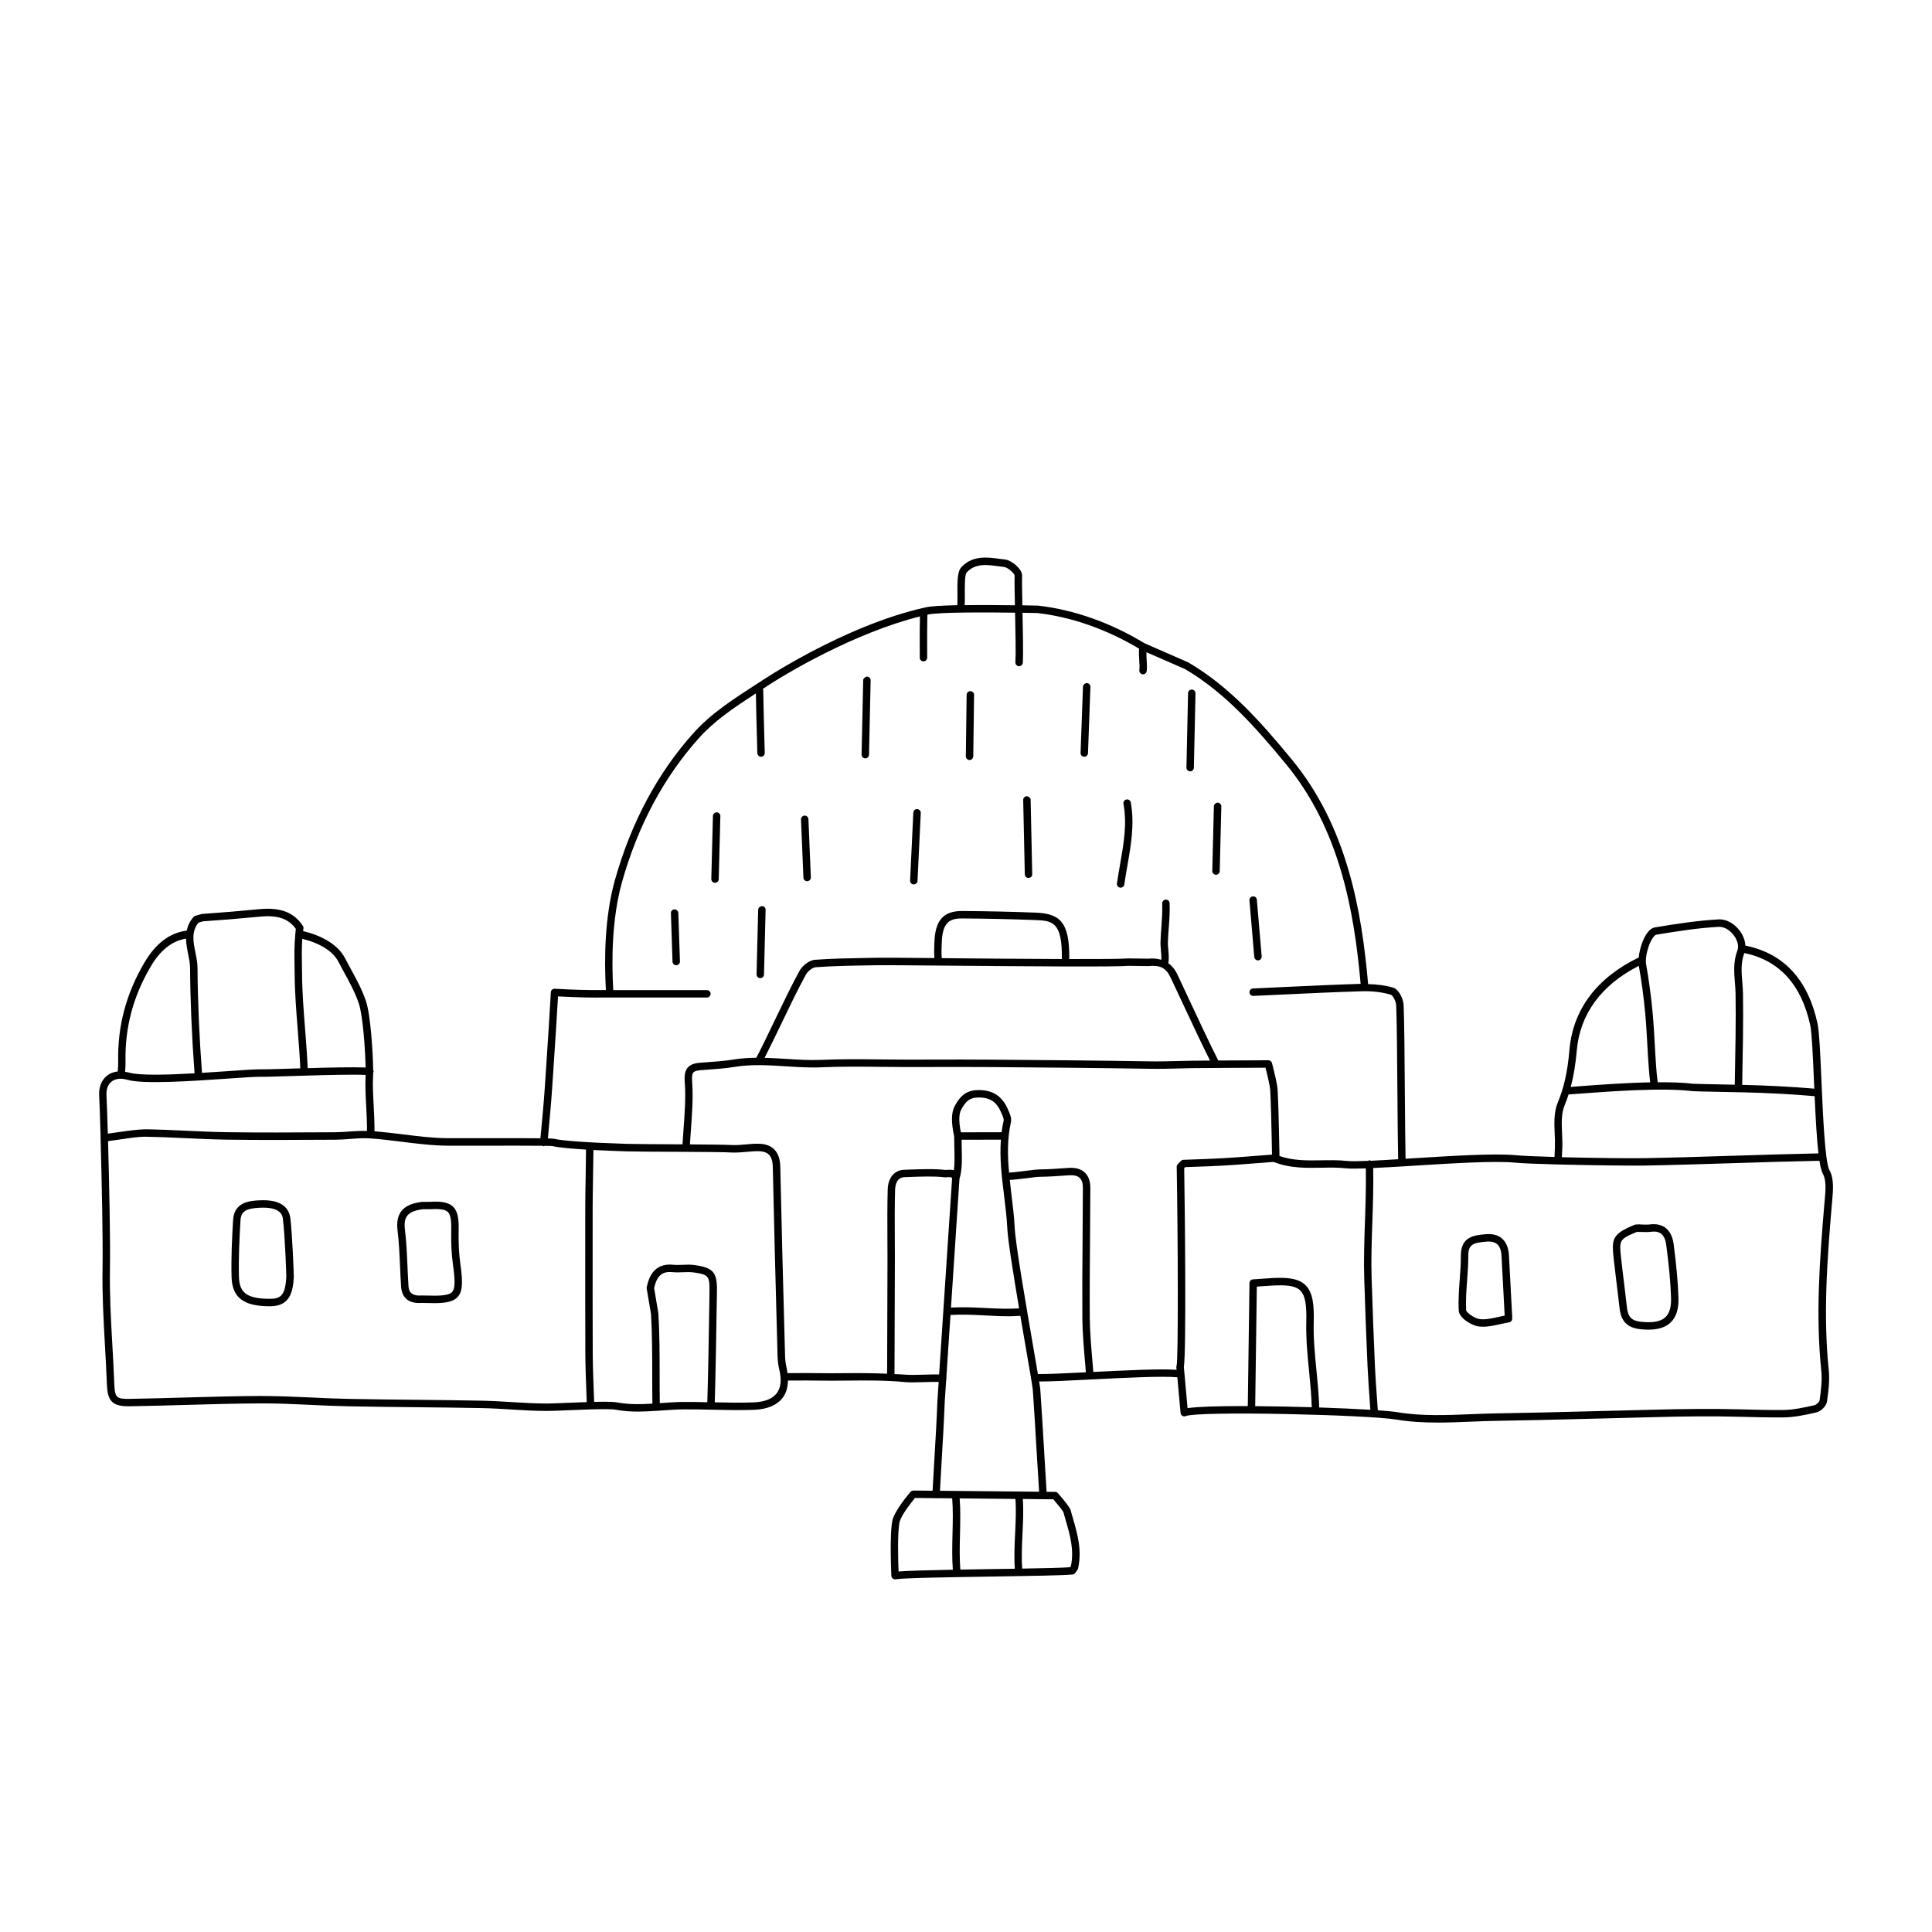 <?xml version="1.0" encoding="UTF-8"?>
<!-- Uploaded to: SVG Repo, www.svgrepo.com, Generator: SVG Repo Mixer Tools -->
<svg fill="#000000" width="800px" height="800px" version="1.1" viewBox="144 144 512 512" xmlns="http://www.w3.org/2000/svg">
 <g>
  <path d="m213.75 462.07c-0.355 0-0.715 0.012-1.09 0.031-2.309 0.129-6.606 0.371-6.887 5.184-0.285 4.82-0.535 9.98-0.41 15.066 0.133 5.481 3.129 7.816 10.02 7.816h0.34c5.07-0.051 5.945-3.773 6.133-7.785 0.023-0.477-0.363-11.016-0.918-15.586-0.277-2.16-1.738-4.727-7.188-4.727zm1.949 26.125h-0.32c-6.617 0-7.961-2.16-8.055-5.894-0.117-5.016 0.125-10.129 0.41-14.906 0.148-2.59 1.812-3.152 5.031-3.332 0.34-0.02 0.664-0.027 0.98-0.027 4.856 0 5.137 2.258 5.227 3 0.562 4.602 0.91 14.695 0.902 15.25-0.227 4.996-1.527 5.887-4.176 5.91z"/>
  <path d="m250.02 479.66c0.078 1.766 0.152 3.531 0.273 5.293 0.195 2.973 2.035 4.543 5.305 4.344 0.254-0.016 0.512-0.004 0.77 0 0.918 0.027 1.773 0.051 2.57 0.051 3.019 0 5.148-0.309 6.356-1.648 1.418-1.578 1.352-4.141 0.684-8.945-0.359-2.566-0.492-5.371-0.426-8.832 0.055-2.766-0.18-4.867-1.5-6.144-1.391-1.34-3.703-1.418-6-1.285-0.371 0.016-0.738 0.008-1.098 0.008l-0.559-0.004c-0.074 0-0.145 0.008-0.215 0.023-0.105-0.023-0.227-0.031-0.344-0.016-3.394 0.438-7.199 1.688-6.488 7.527 0.395 3.176 0.535 6.457 0.672 9.629zm6.074-15.207c0.031-0.004 0.059-0.008 0.086-0.016 0.07 0.016 0.141 0.023 0.215 0.023l0.531 0.004c0.41 0 0.824 0.012 1.23-0.012 2.512-0.133 3.852 0.086 4.523 0.734 0.691 0.664 0.949 2.023 0.902 4.688-0.07 3.566 0.074 6.473 0.441 9.141 0.547 3.922 0.688 6.379-0.195 7.359-0.871 0.973-3.168 1.09-7.41 0.949-0.176-0.004-0.352-0.008-0.523-0.008-0.133 0-0.273 0.004-0.41 0.012-2.641 0.117-3.148-1.188-3.234-2.512-0.113-1.746-0.188-3.5-0.266-5.246-0.137-3.207-0.285-6.531-0.68-9.785-0.418-3.426 0.836-4.824 4.789-5.332z"/>
  <path d="m345.46 403.22h0.023c0.535 0 0.969-0.426 0.984-0.961l0.426-17.133c0.012-0.543-0.414-0.996-0.961-1.008-0.535 0.098-0.992 0.418-1.008 0.961l-0.426 17.133c-0.012 0.543 0.414 0.996 0.961 1.008z"/>
  <path d="m322.75 384.98c-0.547 0.02-0.973 0.473-0.953 1.016l0.426 12.848c0.02 0.531 0.453 0.953 0.984 0.953h0.035c0.543-0.02 0.969-0.473 0.949-1.016l-0.426-12.848c-0.02-0.551-0.582-0.984-1.016-0.953z"/>
  <path d="m333.46 377.95h0.027c0.531 0 0.969-0.426 0.984-0.961l0.43-16.699c0.016-0.543-0.414-0.992-0.957-1.008h-0.027c-0.531 0-0.969 0.422-0.984 0.961l-0.43 16.699c-0.016 0.543 0.414 0.996 0.957 1.008z"/>
  <path d="m170.65 445.62c0 0.004 0 0.008 0.004 0.012 0.312 11.059 0.652 27.102 0.52 34.531-0.117 6.762 0.266 13.621 0.633 20.262 0.191 3.398 0.383 6.797 0.508 10.195 0.168 4.535 1.188 6.148 6.152 6.055 4.836-0.078 9.676-0.211 14.512-0.352 6.617-0.184 13.449-0.383 20.168-0.41 4.469-0.016 8.973 0.191 13.359 0.398 3.246 0.152 6.5 0.309 9.75 0.371 5.875 0.117 11.758 0.176 17.633 0.238 5.973 0.062 11.938 0.121 17.91 0.242 2.559 0.051 5.117 0.207 7.676 0.367 3.102 0.188 6.309 0.387 9.473 0.387 1.117 0 3.172-0.086 5.531-0.184 1.875-0.082 4.019-0.168 6.027-0.23 0.004 0 0.004 0.004 0.008 0.004h0.035c0.004 0 0.008-0.004 0.008-0.004 2.961-0.086 5.617-0.105 6.621 0.086 1.965 0.371 3.934 0.496 5.891 0.496 1.617 0 3.223-0.09 4.816-0.199 0.004 0 0.004 0.004 0.008 0.004h0.02c0.004 0 0.008-0.004 0.012-0.004 0.496-0.031 0.992-0.062 1.484-0.094 1.855-0.133 3.695-0.266 5.523-0.289 2.676-0.027 5.359 0.027 8.051 0.09 3.543 0.082 7.211 0.164 10.832 0.023 3.539-0.141 6.098-1.219 7.609-3.207 0.93-1.227 1.359-2.769 1.391-4.547l2.383-0.008c1.758-0.012 3.519-0.02 5.266 0.016 2.676 0.047 5.356 0.023 8.035 0 5.074-0.051 10.32-0.102 15.445 0.41 0.469 0.047 1.07 0.062 1.762 0.062 0.934 0 2.023-0.031 3.148-0.062 1.402-0.043 2.836-0.082 3.906-0.055-0.207 3.125-0.336 5.035-0.336 5.043-0.199 5.227-0.508 10.441-0.816 15.656-0.16 2.707-0.316 5.418-0.461 8.137l-5.09-0.051c-0.359 0.078-0.57 0.121-0.754 0.344-0.414 0.484-4.062 4.781-4.773 7.43-0.844 3.633-0.328 14.371-0.309 14.828 0.016 0.285 0.148 0.547 0.371 0.719 0.176 0.141 0.395 0.215 0.613 0.215 0.059 0 0.113-0.004 0.172-0.016 2.074-0.371 14.613-0.562 25.672-0.73 9.84-0.152 19.133-0.297 21.219-0.551 0.273-0.031 0.52-0.176 0.68-0.402l0.586-0.82c0.078-0.105 0.129-0.227 0.16-0.359 1.094-4.844-0.168-9.211-1.395-13.434-0.199-0.68-0.398-1.367-0.582-2.051-0.164-0.598-1.297-2.102-3.356-4.477-0.184-0.211-0.449-0.336-0.73-0.34l-2.273-0.023c-0.227-3.539-0.449-7.336-0.676-11.203-0.324-5.457-0.645-10.988-0.996-15.91-0.023-0.312-0.125-1.031-0.301-2.125 0.094 0 0.16 0.004 0.262 0.004 2.984 0 8.043-0.254 13.754-0.547 8.758-0.445 18.535-0.938 22.605-0.566l0.855 9.465c0.027 0.312 0.199 0.586 0.465 0.746 0.262 0.16 0.59 0.184 0.879 0.078 3.582-1.422 48.172-0.367 55.918 0.93 3.562 0.594 7.215 0.781 10.867 0.781 2.957 0 5.91-0.121 8.824-0.238 2.336-0.094 4.668-0.188 6.984-0.223 8.164-0.121 16.324-0.332 24.488-0.543 3.828-0.098 7.66-0.195 11.492-0.289l5.379-0.141c7.703-0.207 15.66-0.309 23.477-0.09 3.59 0.098 7.309 0.191 10.953 0.16 2.871-0.027 5.66-0.613 8.758-1.324 1.129-0.25 2.641-1.602 2.824-2.891 0.41-2.832 0.746-5.602 0.469-8.359-1.48-14.426-0.484-28.625 0.863-44.363l0.055-0.594c0.238-2.699 0.512-5.758-0.734-7.996-1.188-2.129-1.727-14.641-2.125-23.781-0.301-6.914-0.562-12.891-1.023-15.023-2.531-11.727-8.984-18.66-19.141-20.707-0.062-1.262-0.516-2.602-1.414-3.836-1.484-2.027-3.656-3.246-5.711-3.102-5.465 0.293-10.844 1.129-16.809 2.109-0.77 0.125-1.504 0.664-2.16 1.605-1.105 1.566-1.949 4.203-2.16 6.379-11.094 5.344-17.465 13.809-18.367 24.523-0.477 5.664-1.434 9.965-3.098 13.941-1.051 2.512-0.926 5.434-0.805 8.258 0.051 1.195 0.102 2.391 0.062 3.547l-0.043 0.965c-0.023 0.516-0.051 1.109-0.074 1.629-4.606-0.129-8.562-0.293-10.379-0.473-5.453-0.531-17.164 0.199-27.504 0.848-0.535 0.031-1.059 0.066-1.582 0.098-0.082-3.656-0.133-10.184-0.188-17.094-0.07-9.57-0.141-19.461-0.328-23.664-0.07-1.52-1.219-4.129-2.801-4.598-1.98-0.594-4.246-0.859-6.606-0.926-1.719-19.555-5.559-41.812-20.348-59.68-8.082-9.762-16.234-19.059-27.297-25.574l-11.582-5.059c-8.965-5.445-18.699-8.898-28.246-9.992-0.242-0.004-1.844-0.043-4.152-0.082-0.074-3.371-0.125-6.402-0.078-7.871 0.055-1.707-2.746-4.074-4.547-4.266-0.48-0.051-0.973-0.117-1.473-0.184-3.195-0.43-7.164-0.977-10.125 2.285-0.977 1.07-1.027 3.539-0.988 7.176 0.012 1.027 0.02 2.062-0.027 2.832-3.762 0.078-6.926 0.242-8.293 0.551h-0.004c-21.871 4.801-44.043 19.781-44.457 20.066-6.727 4.34-12.535 8.09-17.199 13.293-9.5 10.605-16.488 23.68-20.77 38.855-2.781 9.867-2.871 21.148-2.414 29.234h-3.195-0.25c-4.188 0-10.035-0.355-10.094-0.359-0.293-0.012-0.52 0.074-0.715 0.246s-0.316 0.418-0.332 0.68c-0.328 6.074-0.801 13.125-1.23 19.641l-0.367 5.543c-0.27 4.027-0.73 9.004-1.164 13.523-2.707-0.027-7.035-0.031-13.758-0.02-3.988 0.012-7.867 0.016-10.625 0-4.086-0.02-8.266-0.543-12.309-1.051-2.383-0.301-4.836-0.578-7.285-0.789 0.02-2.102-0.082-4.324-0.199-6.504-0.156-2.871-0.32-5.832-0.16-8.465 0.008-0.137 0.012-0.336 0.012-0.574 0.035-0.094 0.113-0.16 0.121-0.266 0.012-0.141-0.078-0.25-0.121-0.379-0.043-3.891-0.598-14.434-1.941-18.391-1.004-2.965-2.531-5.762-4.004-8.465-0.516-0.945-1.031-1.891-1.527-2.844-1.723-3.324-5.754-5.894-11.09-7.152 0.031-0.234 0.043-0.477 0.078-0.711 0.035-0.238-0.02-0.484-0.148-0.684-2.379-3.606-5.961-4.969-11.633-4.414-5.269 0.516-10.164 0.918-15.168 1.266l-1.711 0.492c-0.184 0.055-0.352 0.16-0.473 0.309-1.012 1.176-1.547 2.391-1.793 3.609-4.504 0.582-8.184 3.344-11.215 8.48-4.867 8.266-7.144 16.855-6.953 26.254 0.02 0.691-0.031 1.719-0.109 2.59-1.082 0.121-2.059 0.492-2.875 1.141-1.461 1.164-2.188 3.047-2.051 5.293 0.078 1.219 0.223 5.496 0.383 11.062-0.02 0.07-0.02 0.121-0.016 0.168zm161.34 43.312c-0.137 8.582-0.297 18.234-0.539 26.672-2.188-0.047-4.371-0.098-6.551-0.074-1.879 0.023-3.789 0.16-5.644 0.293-0.129 0.008-0.266 0.016-0.402 0.027-0.035-2.391-0.043-4.887-0.043-7.457-0.004-5.523-0.012-11.234-0.34-16.375l-1.121-6.672c0.746-3.309 2.16-4.496 4.894-4.215 0.938 0.09 1.859 0.059 2.758 0.02 0.973-0.035 1.887-0.074 2.762 0.047 3.965 0.551 4.324 0.969 4.254 4.965zm17.855 24.281c-1.137 1.5-3.195 2.316-6.117 2.434-3.418 0.141-6.914 0.059-10.309-0.016 0.242-8.438 0.402-18.09 0.535-26.664l0.047-2.769c0.082-5.023-0.973-6.254-5.957-6.945-1.051-0.152-2.098-0.109-3.113-0.066-0.863 0.035-1.68 0.066-2.481-0.012-5.039-0.523-6.465 3.144-7.062 5.938-0.027 0.121-0.031 0.246-0.008 0.371l1.145 6.758c0.309 4.981 0.316 10.66 0.32 16.148 0 2.617 0.008 5.164 0.043 7.59-3.113 0.188-6.277 0.254-9.355-0.328-0.688-0.129-1.867-0.18-3.418-0.18-0.785 0-1.699 0.016-2.66 0.039l-0.066-1.703c-0.137-3.648-0.297-7.781-0.309-10.93-0.039-9.52-0.035-19.047-0.027-28.574l0.004-10.395c0-2.277 0.055-5.176 0.102-8.074 0.047-2.496 0.086-4.973 0.102-7.074 3.094 0.16 6.231 0.281 8.629 0.355 2.242 0.066 7.293 0.094 12.527 0.117 1.102 0.004 2.207 0.012 3.297 0.016h0.055 0.004c5.363 0.027 10.305 0.07 11.93 0.168 1.379 0.082 2.762-0.039 4.102-0.16 1.113-0.102 2.207-0.195 3.215-0.176 2.586 0.035 3.715 1.273 3.777 4.137 0.32 15.078 0.727 30.152 1.133 45.234l0.129 4.883c0.035 1.27 0.188 2.492 0.457 3.621 0.664 2.699 0.43 4.805-0.668 6.258zm38.938-4.91c-1.816 0.051-3.688 0.105-4.668 0.008-1.02-0.102-2.043-0.102-3.062-0.164 0.004-4.684 0.023-9.645 0.047-14.621 0.027-5.277 0.051-10.555 0.051-15.484v-0.863c0-1.688-0.008-3.383-0.02-5.07-0.02-4.227-0.043-8.602 0.082-12.887 0.023-0.742 0.254-3.18 2.418-3.254l1.34-0.051c2.836-0.109 6.719-0.254 9.199 0.074 0.27 0.035 0.57 0.016 0.93-0.012 0.312-0.023 1.055-0.078 1.223 0.219-0.27 4.211-2.465 37.336-3.445 52.051-1.125-0.027-2.574 0.008-4.094 0.055zm9.488-51.898c0.738-2.356 0.676-5.227 0.594-8.273-0.016-0.676-0.023-1.387-0.035-2.086l10.414-0.023c-0.363 4.988 0.242 9.918 0.836 14.73 0.355 2.879 0.723 5.852 0.867 8.77 0.156 3.191 1.602 12.195 3.129 21.215-2.828 0.191-5.988 0.059-9.078-0.105-3.035-0.164-6.121-0.277-8.977-0.109 0.977-14.727 2.059-31.074 2.25-34.117zm0.434-18.297c1.289-2.441 2.41-3.262 4.688-3.262 0.219 0 0.453 0.008 0.699 0.023 2.457 0.148 4.086 1.336 5.129 3.734l0.18 0.41c0.301 0.672 0.672 1.508 0.574 1.961-0.23 1.027-0.406 2.051-0.535 3.078l-10.805 0.023c-0.707-3.457-0.363-5.152 0.07-5.969zm-16.578 122.35c-0.105-2.809-0.336-10.484 0.293-13.207 0.457-1.699 2.871-4.832 4.066-6.277l5.394 0.055c0.051 0.008 0.078 0.059 0.125 0.059h0.051c0.059 0 0.09-0.051 0.148-0.059l4.133 0.039c0.242 2.785 0.176 6.141 0.09 9.422-0.082 3.281-0.145 6.637 0.09 9.504-6.383 0.121-11.871 0.262-14.391 0.465zm30.891-10.039c-0.156 3.195-0.297 6.461-0.074 9.312-1.922 0.031-3.914 0.062-5.938 0.09-2.871 0.043-5.742 0.086-8.504 0.137-0.242-2.785-0.176-6.141-0.094-9.422 0.082-3.262 0.145-6.594-0.086-9.445l14.773 0.145c0.219 2.754 0.078 6.004-0.078 9.184zm7.402-9.113 2.731 0.027c1.203 1.402 2.496 3.019 2.652 3.371 0.191 0.691 0.395 1.387 0.59 2.074 1.188 4.102 2.312 7.981 1.402 12.258l-0.207 0.293c-1.863 0.152-6.754 0.27-12.688 0.367-0.227-2.754-0.086-6.004 0.07-9.184 0.16-3.172 0.297-6.414 0.082-9.262zm-1.043-1.98-26.273-0.254c0.141-2.684 0.297-5.359 0.453-8.039 0.309-5.231 0.613-10.453 0.816-15.668 0 0 0.148-2.231 0.387-5.797 0.02-0.059 0.082-0.094 0.086-0.156 0.008-0.082-0.055-0.141-0.062-0.219 0.281-4.234 0.676-10.234 1.105-16.703 2.809-0.184 5.938-0.059 9 0.105 2.148 0.113 4.34 0.23 6.449 0.23 1.055 0 2.066-0.055 3.062-0.125 0.473 2.773 0.945 5.512 1.383 8.039 1.004 5.809 1.871 10.824 1.926 11.637 0.348 4.918 0.668 10.441 0.988 15.891 0.227 3.809 0.453 7.559 0.68 11.059zm-0.324-31.188c-0.324-1.938-0.762-4.5-1.324-7.734-1.941-11.266-4.602-26.691-4.812-30.98-0.148-2.988-0.52-6-0.883-8.914-0.152-1.258-0.301-2.535-0.438-3.809 1.188-0.062 2.797-0.262 4.379-0.461 1.504-0.188 2.926-0.367 3.594-0.375 2.269-0.02 4.566-0.18 6.781-0.336l0.988-0.07c1.273-0.086 2.203 0.145 2.785 0.691 0.57 0.531 0.855 1.41 0.855 2.613-0.008 4.531-0.043 9.062-0.082 13.59-0.059 7.039-0.109 14.07-0.062 21.109 0.031 3.535 0.41 7.93 0.738 11.812 0.07 0.84 0.133 1.617 0.199 2.398-5.305 0.273-10.176 0.492-12.719 0.465zm37.934-56.488-0.859 0.863c-0.188 0.188-0.293 0.445-0.289 0.711 0.34 18.949 0.453 50.777-0.027 52.695-0.055 0.141-0.078 0.293-0.062 0.445l0.059 0.652c-4.375-0.316-13.637 0.141-22.07 0.57-0.066-0.809-0.125-1.605-0.203-2.469-0.328-3.84-0.699-8.199-0.73-11.66-0.051-7.027 0.004-14.051 0.062-21.078 0.039-4.535 0.074-9.07 0.082-13.602 0.004-1.77-0.496-3.133-1.48-4.055-0.996-0.934-2.43-1.328-4.262-1.219l-0.988 0.07c-2.191 0.152-4.453 0.316-6.664 0.332-0.785 0.008-2.191 0.184-3.82 0.391-1.465 0.18-3.195 0.395-4.32 0.453-0.402-4.426-0.508-8.902 0.484-13.332 0.242-1.086-0.254-2.207-0.695-3.195l-0.172-0.391c-1.336-3.07-3.629-4.727-6.816-4.922-3.508-0.223-5.461 0.902-7.242 4.281-0.879 1.664-0.926 4.273-0.113 7.938 0.004 1.043 0.027 2.062 0.055 3.055 0.055 2.227 0.098 4.223-0.137 5.945-0.613-0.168-1.281-0.145-1.824-0.102-0.211 0.012-0.406 0.035-0.52 0.023-2.644-0.348-6.629-0.199-9.535-0.09l-1.332 0.047c-2.535 0.086-4.227 2.113-4.316 5.164-0.121 4.32-0.098 8.707-0.082 12.953 0.012 1.688 0.02 3.375 0.02 5.062v0.859c0 4.926-0.023 10.199-0.047 15.477-0.027 4.945-0.047 9.867-0.051 14.523-3.57-0.145-7.133-0.18-10.625-0.145-2.66 0.023-5.324 0.051-7.973 0-1.762-0.035-3.539-0.023-5.312-0.016l-2.418 0.008c-0.031 0-0.051 0.031-0.082 0.035-0.066-0.469-0.105-0.926-0.227-1.426-0.238-0.996-0.375-2.082-0.406-3.219l-0.133-4.891c-0.41-15.074-0.816-30.145-1.133-45.223-0.109-4.945-3.172-6.027-5.715-6.066-1.219-0.035-2.309 0.082-3.422 0.184-1.328 0.117-2.582 0.219-3.809 0.156-1.562-0.094-6.016-0.137-11-0.164 0.07-1.113 0.141-2.234 0.23-3.438 0.316-4.25 0.668-9.074 0.363-12.98-0.113-1.445-0.016-2.258 0.316-2.648 0.281-0.332 0.906-0.523 1.969-0.605l1.594-0.117c2.457-0.176 4.996-0.363 7.473-0.766 4.445-0.719 9.004-0.43 13.426-0.145 3.129 0.199 6.356 0.414 9.598 0.262 5.102-0.227 10.328-0.172 15.375-0.117 2.281 0.023 4.566 0.051 6.844 0.051l7.062-0.008c5.055-0.012 10.125-0.023 15.195 0.016 13.609 0.102 28.09 0.223 42.395 0.453 2.625 0.051 5.394-0.027 8.086-0.094l2.973-0.07c1.871-0.039 16.137-0.102 19.633-0.117 0.457 1.801 1.199 4.754 1.262 6.168 0.207 4.211 0.293 8.508 0.379 12.664l0.086 4.211c-0.262 0.008-0.531 0.023-0.77 0.047l-0.434 0.039c-1.434 0.102-2.871 0.211-4.301 0.324-2.418 0.184-4.836 0.375-7.254 0.516-2.644 0.152-5.289 0.242-7.934 0.34l-2.75 0.098c-0.25 0-0.492 0.105-0.664 0.285zm-60.91-51.734c9.594 0.082 21.016 0.18 30.266 0.207h0.004 0.031 0.004c8.379 0.023 14.977-0.008 16.727-0.164l5.231 0.066c3.133-0.309 4.652 0.449 5.891 3.055 0.902 1.902 1.934 4.117 3.031 6.465 2.441 5.231 5.156 11.023 7.402 15.516-2.426 0.016-4.352 0.031-4.977 0.043l-2.984 0.07c-2.668 0.066-5.418 0.141-8 0.094-14.309-0.227-28.793-0.352-42.406-0.453-5.074-0.043-10.148-0.031-15.215-0.016l-7.059 0.008c-2.273 0-4.547-0.023-6.82-0.051-5.086-0.059-10.328-0.113-15.492 0.121-3.109 0.137-6.305-0.062-9.383-0.262-1.879-0.121-3.785-0.227-5.703-0.277 1.48-2.906 2.961-5.969 4.402-8.969 2.117-4.414 4.305-8.977 6.527-13.055 0.504-0.926 1.797-1.93 2.566-1.984 4.418-0.328 8.938-0.406 13.312-0.48l2.902-0.051c1.957-0.039 9.801 0.031 19.742 0.117zm-2.539-5.023c0.016-0.301 0.027-0.562 0.031-0.777 0.094-5.59 2.023-6.719 5.32-6.719h0.109c6.637 0.047 13.109 0.188 19.242 0.426 4.539 0.172 7.328 0.312 7.164 10.332-9.074-0.031-20.059-0.125-29.312-0.207-0.863-0.008-1.684-0.016-2.512-0.023-0.098-1.133-0.082-2.219-0.043-3.031zm83.102 121.75 0.434-31.68c0.504-0.035 1.012-0.074 1.516-0.109 1.715-0.129 3.488-0.25 5.199-0.227 2.465 0.047 3.969 0.492 4.871 1.438 1.199 1.25 1.641 3.637 1.52 8.227-0.113 4.488 0.328 8.914 0.75 13.203 0.309 3.082 0.594 6.258 0.703 9.438-4.984-0.152-10.188-0.258-14.992-0.289zm16.969 0.352c-0.102-3.285-0.406-6.547-0.719-9.699-0.418-4.223-0.859-8.594-0.738-12.957 0.113-4.367-0.191-7.684-2.062-9.641-1.297-1.359-3.227-1.988-6.258-2.047-1.816-0.047-3.629 0.098-5.383 0.23-0.801 0.062-1.598 0.121-2.394 0.164-0.516 0.027-0.922 0.453-0.93 0.969l-0.449 32.613c-0.375 0-0.754-0.004-1.121-0.004-6.676 0-12.238 0.16-14.84 0.551l-0.98-10.883c0.672-4.309 0.273-42.105 0.09-52.699l0.289-0.293 2.363-0.082c2.66-0.09 5.32-0.184 7.977-0.34 2.43-0.141 4.856-0.332 7.293-0.516 1.426-0.109 2.859-0.219 4.285-0.324l0.496-0.047c0.438-0.043 0.934-0.094 1.203 0.008 4.117 1.605 8.328 1.535 12.402 1.461 2.312-0.043 4.492-0.082 6.668 0.164 0.996 0.105 2.82 0.09 5.156 0.004 0.082 4.406-0.059 9.145-0.215 13.777-0.18 5.164-0.367 10.504-0.207 15.375 0.25 7.711 0.52 15.426 0.871 23.137 0.148 3.262 0.422 7.055 0.672 10.504l0.086 1.188c-3.773-0.227-8.5-0.445-13.555-0.613zm112.66-120.43c9.238 1.922 15.129 8.332 17.469 19.156 0.426 1.973 0.695 8.152 0.977 14.695 0.031 0.73 0.066 1.387 0.094 2.09-5.574-0.484-12.73-0.867-19.113-1.004l0.012-0.633c0.141-7.394 0.324-16.598 0.203-23.512-0.016-1.039-0.098-2.074-0.184-3.102-0.219-2.644-0.422-5.152 0.543-7.691zm-24.238-4.055c0.496-0.703 0.816-0.789 0.879-0.801 5.898-0.973 11.227-1.797 16.59-2.086 1.402-0.043 2.926 0.809 4.016 2.297 0.98 1.348 1.336 2.856 0.922 3.938-1.125 2.957-0.898 5.805-0.668 8.559 0.082 0.988 0.16 1.977 0.176 2.977 0.117 6.875-0.062 16.059-0.203 23.438l-0.012 0.629-2.188-0.043c-3.535-0.07-8.379-0.164-8.824-0.207-2.574-0.328-5.891-0.418-9.406-0.395-0.188-1.27-0.32-2.914-0.422-4.246-0.148-1.988-0.254-3.984-0.367-5.981-0.148-2.723-0.301-5.453-0.555-8.164-0.434-4.625-1.004-8.855-1.738-12.926-0.32-1.742 0.59-5.273 1.801-6.988zm-20.172 29.938c0.824-9.715 6.531-17.445 16.445-22.488 0.719 3.984 1.277 8.121 1.703 12.652 0.25 2.688 0.402 5.387 0.547 8.09 0.109 2.008 0.219 4.019 0.391 6.246 0.082 1.09 0.203 2.602 0.379 3.887-6.91 0.137-14.324 0.695-18.766 1.035-0.875 0.066-1.684 0.125-2.293 0.172 0.746-2.848 1.285-5.934 1.594-9.594zm-3.242 14.531c0.402-0.957 0.75-1.938 1.074-2.941 0.547-0.031 1.441-0.094 3.012-0.211 7.121-0.539 21.922-1.664 29.766-0.66 0.379 0.047 2.973 0.105 9.031 0.223l4.066 0.082c6.469 0.137 13.75 0.527 19.328 1.023 0.289 6.246 0.586 11.5 1.012 15.168-7.316 0.145-14.871 0.383-22.426 0.621-8.004 0.25-16.016 0.504-23.762 0.645-3.125 0.07-13.219-0.039-21.805-0.254 0.02-0.504 0.047-1.082 0.07-1.586l0.047-0.984c0.043-1.207-0.012-2.457-0.066-3.699-0.121-2.742-0.23-5.32 0.652-7.426zm-40.438 15.98c10.27-0.641 21.906-1.375 27.191-0.852 1.973 0.191 6.422 0.363 11.516 0.492 0.004 0 0.008 0.004 0.012 0.004s0.008-0.004 0.012-0.004c8.824 0.227 19.59 0.344 22.844 0.293 7.75-0.141 15.773-0.395 23.789-0.648 7.625-0.238 15.246-0.48 22.629-0.625 0.25 1.629 0.555 2.797 0.91 3.445 0.953 1.707 0.711 4.449 0.496 6.863l-0.055 0.602c-1.355 15.84-2.359 30.141-0.863 44.734 0.262 2.535-0.066 5.172-0.453 7.875-0.051 0.352-0.832 1.145-1.316 1.25-2.984 0.68-5.668 1.246-8.34 1.273-3.586 0.043-7.309-0.062-10.883-0.16-7.867-0.211-15.863-0.117-23.586 0.09l-5.371 0.137c-3.832 0.09-7.664 0.188-11.5 0.289-8.152 0.207-16.312 0.418-24.465 0.543-2.336 0.035-4.68 0.129-7.035 0.223-6.41 0.262-13.035 0.527-19.285-0.516-1.074-0.18-2.938-0.359-5.293-0.531l-0.102-1.469c-0.246-3.441-0.523-7.207-0.668-10.453-0.352-7.703-0.613-15.41-0.871-23.113-0.156-4.801 0.027-10.109 0.207-15.242 0.16-4.672 0.305-9.457 0.215-13.926 2.945-0.121 6.473-0.336 10.266-0.574zm-118.01-157.24c2.258-2.496 5.379-2.07 8.402-1.656 0.52 0.07 1.027 0.137 1.527 0.191 0.984 0.105 2.719 1.707 2.789 2.246-0.051 1.5 0.004 4.535 0.078 7.906-3.824-0.055-8.824-0.09-13.316-0.031 0.043-0.812 0.055-1.73 0.043-2.82-0.02-1.844-0.055-5.254 0.477-5.836zm-109.84 136.56 0.371-5.543c0.41-6.172 0.859-12.828 1.184-18.68 1.918 0.105 6.199 0.305 9.484 0.309 6.988-0.02 13.977-0.016 20.98-0.012l8.992 0.004c0.543 0 0.984-0.441 0.984-0.984s-0.441-0.984-0.984-0.984l-8.992-0.004c-5.285-0.004-10.555 0-15.828 0.008-0.457-7.938-0.383-19.043 2.34-28.699 4.199-14.887 11.047-27.699 20.348-38.074 4.098-4.574 9.051-7.926 15.109-11.852 0.062 4.051 0.172 8.098 0.289 12.145l0.098 3.672c0.016 0.535 0.453 0.957 0.984 0.957h0.027c0.543-0.016 0.973-0.469 0.957-1.012l-0.102-3.672c-0.113-4.195-0.234-8.391-0.297-12.59-0.004-0.352-0.043-0.574-0.105-0.668 0.008-0.02 0.02-0.039 0.031-0.059 6.051-4.102 24.395-14.887 41.598-19.176-0.004 0.062-0.012 0.145-0.012 0.195-0.059 2.684-0.051 5.367-0.043 8.055l0.004 2.676c0 0.543 0.441 0.984 0.984 0.984s0.984-0.441 0.984-0.984l-0.004-2.68c-0.008-2.668-0.016-5.336 0.047-8.152 0-0.164 0.008-0.512 0.074-0.586 2.941-0.668 15.547-0.605 23.176-0.504 0.109 5.035 0.227 10.668 0.086 13.152-0.027 0.543 0.391 1.008 0.93 1.035h0.055c0.52 0 0.953-0.406 0.984-0.93 0.137-2.547 0.023-8.18-0.082-13.234 2.379 0.039 3.934 0.074 3.977 0.074 9.016 1.035 18.309 4.297 26.914 9.438-0.09 1.203-0.02 2.258 0.047 3.203 0.062 0.918 0.113 1.707 0.02 2.481-0.07 0.539 0.316 1.031 0.855 1.098 0.043 0.004 0.082 0.008 0.121 0.008 0.492 0 0.914-0.367 0.977-0.863 0.117-0.961 0.059-1.883-0.012-2.859-0.047-0.672-0.07-1.387-0.059-2.121l10.211 4.449c10.68 6.297 18.707 15.453 26.672 25.078 14.387 17.383 18.176 39.16 19.879 58.355-6.863 0.203-13.836 0.535-20.578 0.852l-7.941 0.371c-0.547 0.023-0.965 0.484-0.941 1.027 0.023 0.527 0.461 0.941 0.984 0.941h0.043l7.949-0.367c6.797-0.324 13.824-0.652 20.734-0.859 2.762-0.098 5.484 0.23 7.777 0.922 0.438 0.129 1.352 1.688 1.395 2.793 0.184 4.168 0.254 14.039 0.328 23.594 0.055 6.965 0.102 13.539 0.191 17.203-2.629 0.16-5.113 0.309-7.246 0.406-0.109-0.047-0.203-0.137-0.336-0.137h-0.031c-0.145 0.004-0.242 0.105-0.371 0.164-2.543 0.105-4.539 0.137-5.523 0.023-2.301-0.254-4.652-0.211-6.918-0.172-3.832 0.074-7.461 0.09-11.02-1.137l-0.098-4.617c-0.082-4.168-0.172-8.477-0.379-12.719-0.078-1.625-0.84-4.633-1.344-6.621l-0.172-0.676c-0.105-0.438-0.504-0.742-0.953-0.742h-0.004c-0.469 0-7.531 0.031-13.27 0.066-2.305-4.555-5.219-10.781-7.809-16.336-1.094-2.352-2.133-4.57-3.035-6.477-0.648-1.367-1.461-2.289-2.398-2.981 0.211-1.086 0.098-2.496-0.016-3.785-0.059-0.629-0.109-1.191-0.098-1.582 0.039-1.445 0.137-2.785 0.238-4.109 0.152-2.027 0.312-4.121 0.223-6.426-0.02-0.531-0.457-0.945-0.984-0.945h-0.039c-0.543 0.02-0.965 0.48-0.945 1.023 0.082 2.191-0.062 4.141-0.215 6.203-0.102 1.355-0.207 2.727-0.242 4.199-0.012 0.445 0.043 1.09 0.105 1.812 0.074 0.816 0.164 1.902 0.117 2.707-1.016-0.289-2.133-0.434-3.5-0.293l-5.219-0.07c-1.68 0.148-7.805 0.184-15.676 0.168 0.145-10.125-2.707-12.059-9.035-12.305-6.152-0.234-12.648-0.379-19.301-0.426h-0.109c-5.012 0-7.195 2.594-7.301 8.652-0.004 0.195-0.016 0.434-0.031 0.703-0.043 0.789-0.051 1.918 0.043 3.117-7.773-0.07-13.652-0.117-15.324-0.078l-2.898 0.051c-4.402 0.078-8.945 0.152-13.422 0.484-1.617 0.121-3.414 1.652-4.152 3.008-2.242 4.125-4.445 8.715-6.57 13.145-1.578 3.293-3.207 6.68-4.824 9.812-1.984 0.02-3.977 0.129-5.969 0.453-2.398 0.391-4.891 0.574-7.301 0.746l-1.605 0.117c-1.102 0.082-2.477 0.312-3.312 1.289-0.887 1.039-0.898 2.574-0.777 4.082 0.297 3.762-0.055 8.5-0.363 12.684-0.094 1.242-0.172 2.418-0.242 3.57-0.809-0.004-1.617-0.008-2.426-0.012-5.211-0.023-10.242-0.051-12.473-0.117-9.914-0.309-16.863-0.793-19.066-1.328-0.195-0.047-0.766-0.082-1.715-0.109 0.418-4.481 0.875-9.41 1.137-13.418zm-40.059 14.277c4.102 0.512 8.34 1.043 12.547 1.066 2.734 0.012 6.629 0.008 10.637 0 5.07-0.008 10.973-0.02 14.332 0.023 0.078 0.027 0.125 0.102 0.211 0.109 0.035 0 0.066 0.004 0.094 0.004 0.105 0 0.184-0.078 0.285-0.109 1.098 0.016 1.844 0.043 2.051 0.078 1.617 0.395 5.086 0.695 8.875 0.926-0.012 2.117-0.059 4.617-0.098 7.148-0.055 2.91-0.105 5.82-0.105 8.109l-0.004 10.395c-0.008 9.527-0.012 19.055 0.027 28.582 0.012 3.184 0.168 7.336 0.309 10.996l0.062 1.688c-1.559 0.051-3.266 0.121-5.098 0.195-2.32 0.098-4.344 0.18-5.449 0.184-3.109 0-6.285-0.191-9.355-0.383-2.582-0.156-5.168-0.316-7.758-0.367-5.977-0.121-11.949-0.18-17.926-0.242-5.871-0.062-11.746-0.121-17.621-0.238-3.231-0.062-6.465-0.215-9.695-0.367-4.41-0.207-9.066-0.387-13.457-0.402-6.742 0.027-13.59 0.223-20.215 0.41-4.828 0.137-9.66 0.273-14.488 0.352-3.606 0.078-4.016-0.332-4.156-4.156-0.125-3.414-0.32-6.82-0.508-10.234-0.375-6.602-0.75-13.43-0.633-20.117 0.129-7.262-0.191-22.742-0.5-33.793 0.902-0.109 1.918-0.262 2.984-0.418 2.465-0.363 5.215-0.801 7.098-0.742 3.516 0.055 7.027 0.215 10.539 0.379 3.562 0.164 7.246 0.332 10.875 0.387 8.793 0.129 17.727 0.078 26.363 0.027l2.352-0.012c1.309-0.004 2.617-0.102 3.926-0.199 1.879-0.141 3.648-0.273 5.414-0.141 2.688 0.184 5.434 0.531 8.086 0.863zm-26.16-53.762c4.637 1.141 8.121 3.281 9.555 6.047 0.5 0.965 1.02 1.922 1.543 2.879 1.434 2.629 2.918 5.352 3.863 8.156 1.18 3.492 1.727 12.855 1.828 17.023-3.438-0.133-9.516 0.004-15.355 0.176-0.141-3.211-0.406-6.699-0.672-10.117-0.395-5.016-0.801-10.203-0.82-14.719-0.004-0.707-0.02-1.469-0.035-2.273-0.035-2.129-0.078-4.629 0.094-7.172zm-27.535-4.266 1.207-0.367c4.816-0.316 9.734-0.719 15.023-1.234 4.762-0.473 7.637 0.504 9.594 3.234-0.051 0.383-0.078 0.762-0.113 1.145 0 0.012-0.012 0.016-0.016 0.023-0.004 0.016 0.012 0.031 0.008 0.047-0.309 3.066-0.27 6.106-0.223 8.617 0.02 0.797 0.031 1.547 0.035 2.242 0.02 4.594 0.426 9.816 0.828 14.867 0.281 3.543 0.527 6.875 0.664 10.02-0.707 0.02-1.418 0.043-2.102 0.062-3.766 0.117-7 0.223-8.32 0.199-1.586-0.027-4.773 0.199-8.883 0.488-2.059 0.141-4.371 0.301-6.746 0.445-0.707-9.328-1.141-19.402-1.184-27.805-0.008-1.387-0.289-2.777-0.562-4.129-0.57-2.797-1.109-5.449 0.789-7.856zm-19.309 36.812c-0.184-9.02 2.004-17.266 6.684-25.211 2.59-4.398 5.68-6.766 9.348-7.394 0.031 1.387 0.289 2.75 0.551 4.047 0.266 1.316 0.52 2.555 0.523 3.746 0.043 8.441 0.48 18.543 1.188 27.91-7.18 0.406-14.531 0.621-17.262-0.168-0.395-0.113-0.766-0.16-1.145-0.219 0.082-0.926 0.133-1.973 0.113-2.711zm-3.723 5.312c1.02-0.816 2.512-0.992 4.199-0.496 4.246 1.234 17.199 0.34 26.664-0.316 3.902-0.273 7.188-0.5 8.719-0.484 1.332 0.031 4.469-0.078 8.41-0.199 0.992-0.031 2.039-0.062 3.109-0.094h0.008c5.973-0.18 12.719-0.348 16.246-0.199-0.148 2.707 0.008 5.676 0.164 8.559 0.109 2.117 0.207 4.266 0.195 6.285-1.566-0.035-3.129 0.043-4.644 0.156-1.262 0.094-2.527 0.188-3.785 0.195l-2.356 0.012c-8.633 0.051-17.555 0.102-26.324-0.027-3.602-0.051-7.269-0.219-10.816-0.387-3.527-0.16-7.062-0.324-10.598-0.383-1.953 0-4.867 0.395-7.414 0.766-0.973 0.145-1.914 0.285-2.746 0.391-0.148-5.113-0.285-8.984-0.355-10.141-0.09-1.59 0.379-2.883 1.324-3.637z"/>
  <path d="m357.9 377.53h0.043c0.543-0.023 0.965-0.484 0.941-1.023l-0.641-15.418c-0.023-0.531-0.457-0.945-0.984-0.945h-0.043c-0.543 0.023-0.965 0.484-0.941 1.023l0.641 15.418c0.023 0.531 0.457 0.945 0.984 0.945z"/>
  <path d="m440.85 379.23c0.047 0.004 0.09 0.008 0.133 0.008 0.484 0 0.906-0.355 0.977-0.848 0.234-1.688 0.527-3.371 0.824-5.055 0.941-5.383 1.918-10.953 0.887-16.672-0.094-0.535-0.598-0.883-1.145-0.797-0.535 0.094-0.891 0.609-0.793 1.145 0.973 5.375 0.07 10.527-0.887 15.984-0.301 1.703-0.598 3.41-0.84 5.117-0.07 0.547 0.305 1.043 0.844 1.117z"/>
  <path d="m571.71 478.15c0.227 2.078 0.484 4.152 0.738 6.227 0.254 2.062 0.516 4.129 0.734 6.195 0.395 3.617 2.062 5.32 5.598 5.684 0.73 0.078 1.418 0.113 2.062 0.113 2.594 0 4.519-0.609 5.844-1.852 1.531-1.426 2.219-3.602 2.121-6.656-0.137-4.16-0.539-8.547-1.289-14.223-0.496-3.711-2.777-5.586-6.184-5.16-0.695 0.078-1.41 0.059-2.184 0.035-0.445-0.016-0.922-0.098-1.34 0-0.188-0.047-0.395-0.027-0.578 0.051-6.062 2.465-6.156 3.793-5.582 9.051zm6.133-7.707c0.395 0.074 0.828 0.027 1.242 0.039 0.805 0.027 1.641 0.055 2.492-0.051 1.465-0.191 3.527-0.039 3.992 3.465 0.742 5.613 1.141 9.938 1.273 14.027 0.082 2.453-0.41 4.137-1.496 5.152-1.219 1.141-3.285 1.535-6.367 1.219-2.613-0.273-3.547-1.227-3.836-3.941-0.227-2.078-0.484-4.152-0.738-6.227-0.254-2.062-0.516-4.129-0.734-6.195l-0.062-0.539c-0.508-4.68-0.547-5 4.234-6.949z"/>
  <path d="m535.97 495.54c0.344 0.035 0.684 0.055 1.027 0.055 1.566 0 3.137-0.355 4.664-0.695 0.754-0.168 1.516-0.344 2.266-0.469 0.535-0.086 0.902-0.594 0.812-1.133l-0.012-0.051c0.02-0.082 0.027-0.172 0.023-0.266l-0.211-3.992c-0.211-4.098-0.422-8.191-0.648-12.289-0.109-2.019-0.734-3.531-1.855-4.496-1.066-0.918-2.539-1.297-4.465-1.117-2.879 0.273-6.461 0.609-6.426 5.668 0.012 2.102-0.148 4.262-0.305 6.352-0.199 2.695-0.406 5.488-0.254 8.246 0.109 1.93 3.43 3.969 5.383 4.188zm-3.164-12.281c0.156-2.129 0.32-4.328 0.309-6.508-0.02-3.117 1.496-3.402 4.746-3.707 0.223-0.02 0.438-0.031 0.641-0.031 0.961 0 1.719 0.23 2.246 0.688 0.695 0.598 1.09 1.645 1.168 3.109 0.227 4.094 0.441 8.188 0.652 12.285l0.184 3.551c-0.508 0.102-1.023 0.215-1.535 0.332-1.781 0.402-3.481 0.777-5.039 0.605-1.387-0.152-3.531-1.734-3.633-2.332-0.133-2.633 0.062-5.356 0.262-7.992z"/>
  <path d="m466.23 375.81h0.023c0.535 0 0.969-0.426 0.984-0.961l0.426-17.133c0.012-0.543-0.414-0.996-0.961-1.008-0.445 0.004-0.992 0.418-1.008 0.961l-0.426 17.133c-0.012 0.543 0.418 0.996 0.961 1.008z"/>
  <path d="m431.31 344.55h0.035c0.527 0 0.965-0.418 0.984-0.949l0.641-17.559c0.02-0.543-0.406-0.996-0.949-1.02-0.484 0.027-1 0.406-1.02 0.949l-0.641 17.555c-0.02 0.547 0.402 1.004 0.949 1.023z"/>
  <path d="m416.57 376.67h0.023c0.543-0.012 0.973-0.461 0.961-1.004l-0.426-19.699c-0.012-0.543-0.449-0.867-1.008-0.965-0.543 0.012-0.973 0.461-0.961 1.004l0.426 19.699c0.012 0.543 0.449 0.965 0.984 0.965z"/>
  <path d="m400.93 345.41h0.012c0.539 0 0.977-0.434 0.984-0.973l0.211-16.277c0.008-0.543-0.426-0.988-0.973-0.996h-0.012c-0.539 0-0.977 0.434-0.984 0.973l-0.211 16.277c-0.004 0.543 0.43 0.988 0.973 0.996z"/>
  <path d="m477.38 398.51c0.027 0 0.055 0 0.082-0.004 0.543-0.047 0.941-0.523 0.898-1.066l-1.281-14.988c-0.047-0.539-0.449-0.941-1.066-0.898-0.543 0.047-0.941 0.523-0.898 1.066l1.281 14.988c0.051 0.516 0.477 0.902 0.984 0.902z"/>
  <path d="m386.12 378.38h0.047c0.523 0 0.957-0.41 0.984-0.938l0.859-17.988c0.023-0.543-0.395-1.004-0.938-1.031-0.508-0.062-1.004 0.395-1.031 0.934l-0.859 17.992c-0.027 0.547 0.395 1.008 0.938 1.031z"/>
  <path d="m373.29 344.98h0.023c0.535 0 0.973-0.426 0.984-0.965l0.43-19.703c0.012-0.543-0.418-0.992-0.961-1.004-0.461 0.078-0.996 0.418-1.008 0.965l-0.43 19.703c-0.012 0.543 0.418 0.996 0.961 1.004z"/>
  <path d="m459.38 348.41h0.023c0.535 0 0.973-0.426 0.984-0.965l0.43-19.699c0.012-0.543-0.418-0.992-0.961-1.004-0.641 0.035-0.996 0.418-1.008 0.965l-0.43 19.699c-0.012 0.539 0.418 0.992 0.961 1.004z"/>
 </g>
</svg>